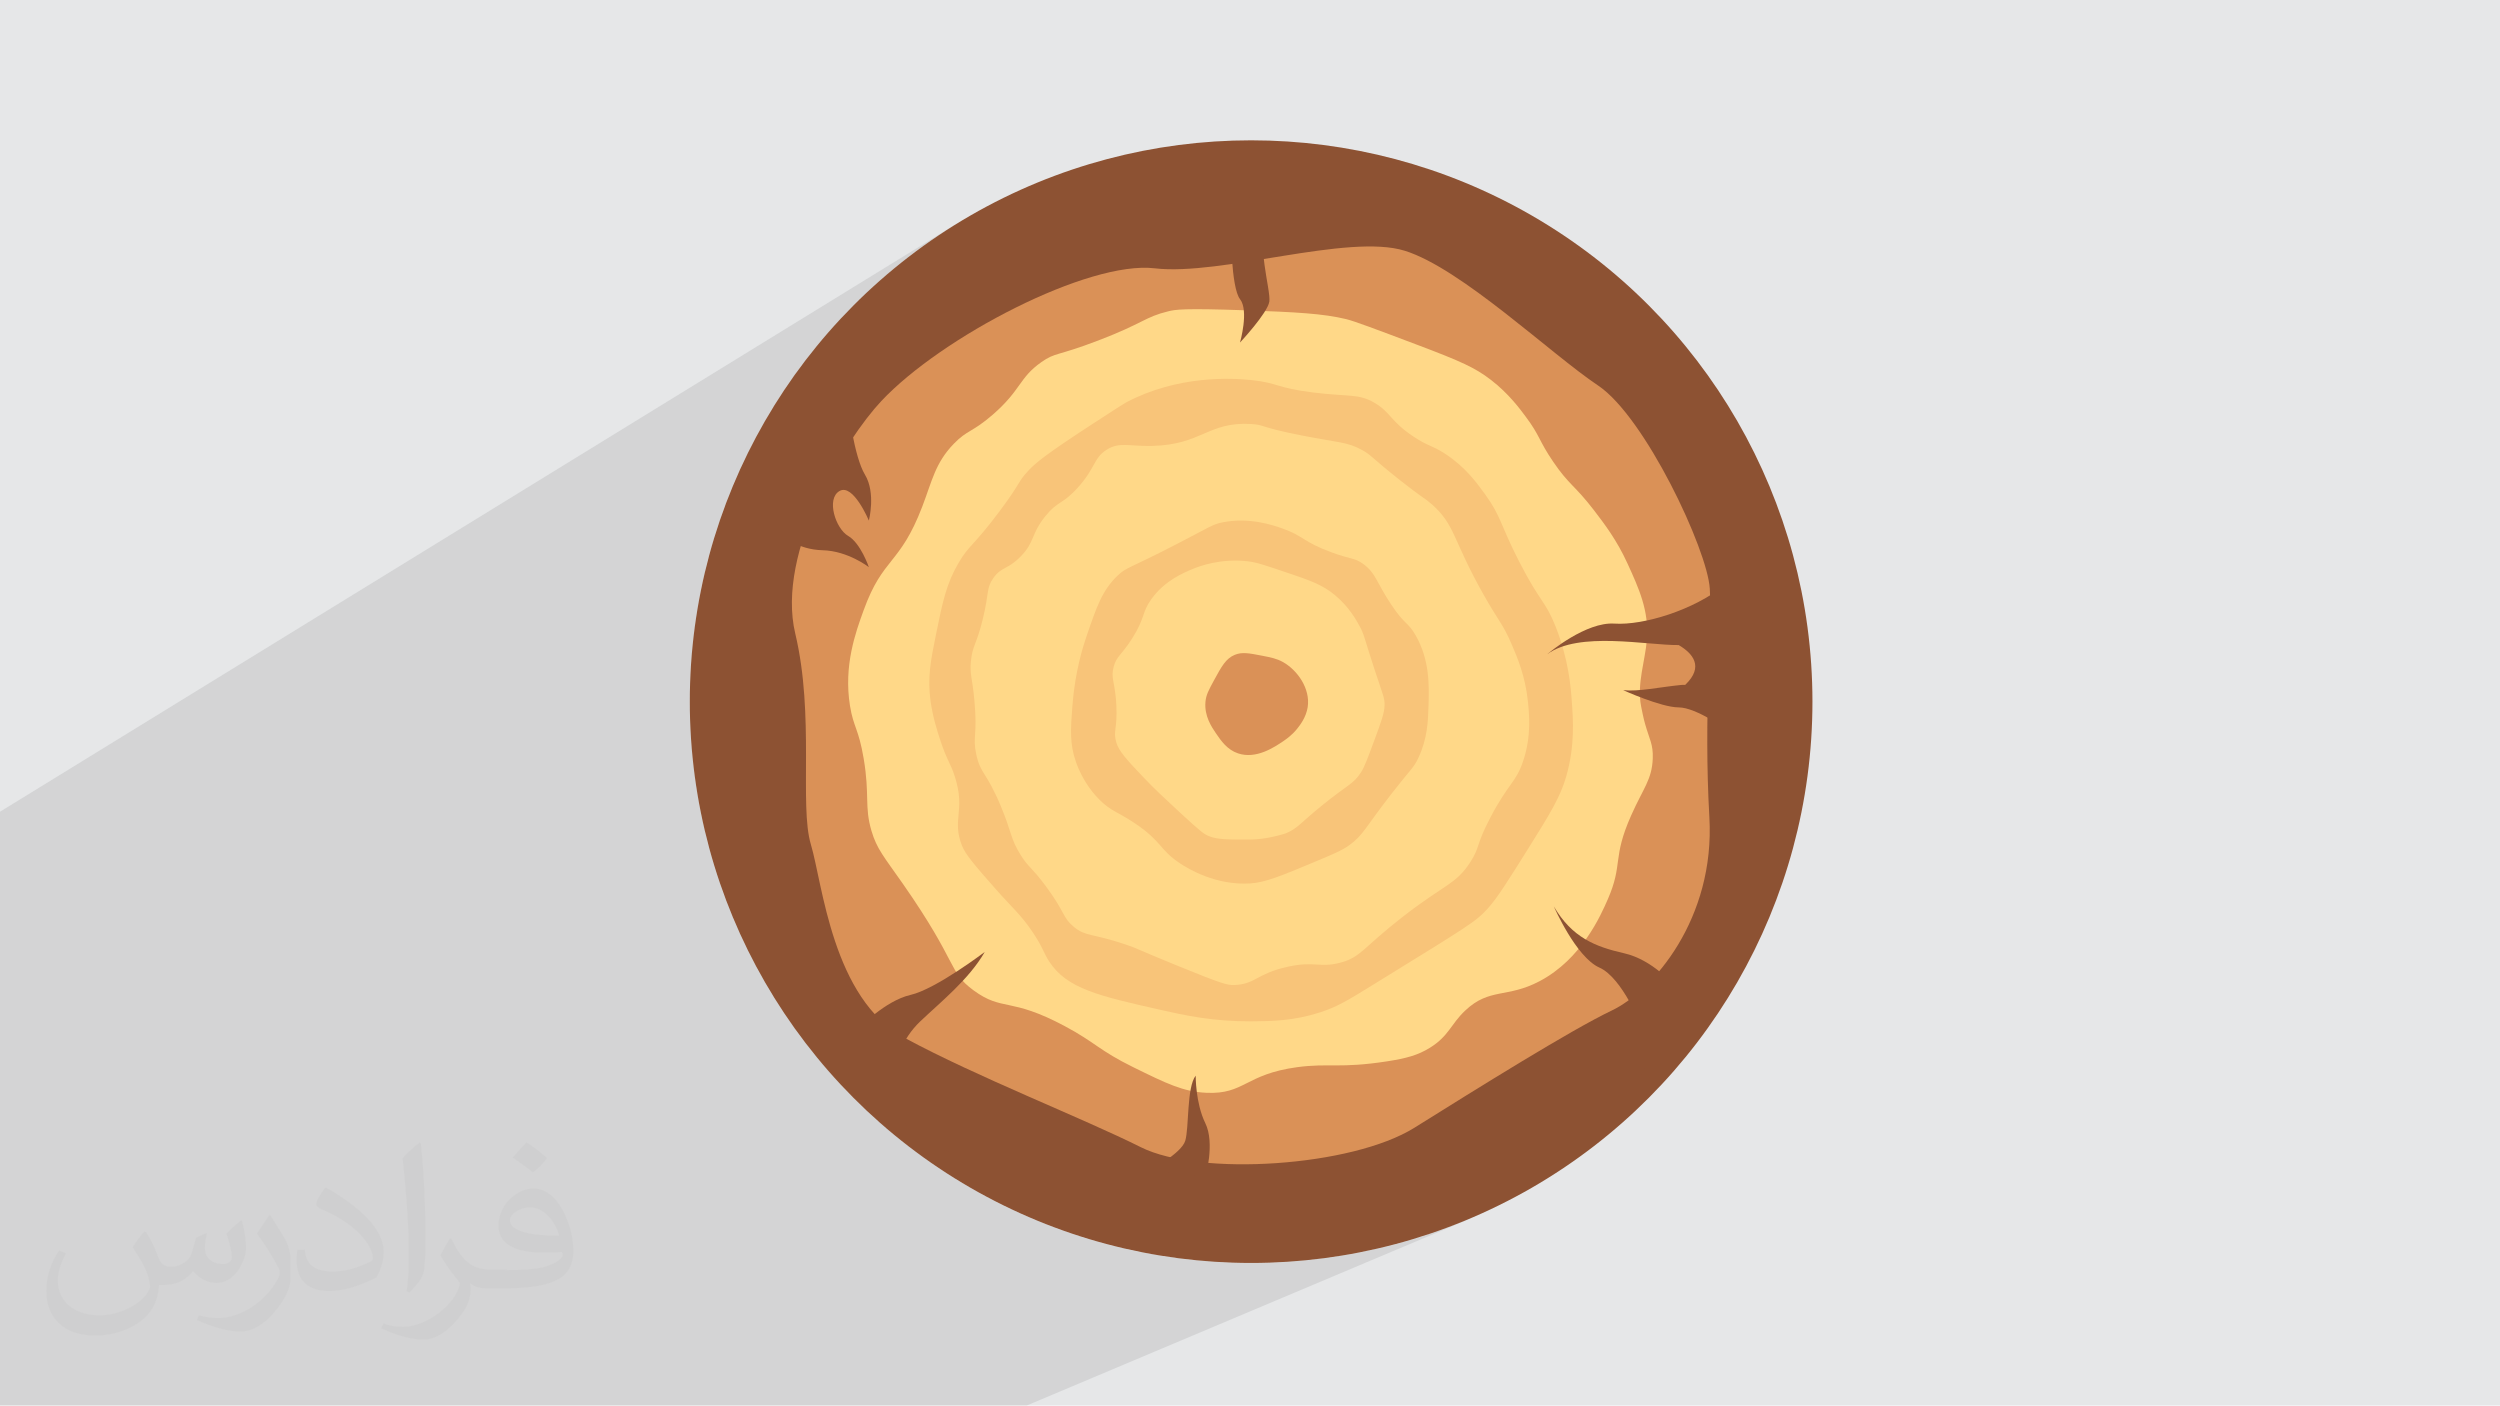 <?xml version="1.0" encoding="UTF-8"?>
<!DOCTYPE svg PUBLIC "-//W3C//DTD SVG 1.1//EN" "http://www.w3.org/Graphics/SVG/1.1/DTD/svg11.dtd">
<!-- Creator: CorelDRAW -->
<svg xmlns="http://www.w3.org/2000/svg" xml:space="preserve" width="3.705in" height="2.083in" version="1.1" style="shape-rendering:geometricPrecision; text-rendering:geometricPrecision; image-rendering:optimizeQuality; fill-rule:evenodd; clip-rule:evenodd"
viewBox="0 0 3702 2081.31"
 xmlns:xlink="http://www.w3.org/1999/xlink"
 xmlns:xodm="http://www.corel.com/coreldraw/odm/2003">
 <defs>
  <style type="text/css">
   <![CDATA[
    .fil3 {fill:#8D5233}
    .fil0 {fill:#E6E7E8}
    .fil4 {fill:#8D5233;fill-rule:nonzero}
    .fil5 {fill:#DA9157;fill-rule:nonzero}
    .fil7 {fill:#F8C479;fill-rule:nonzero}
    .fil6 {fill:#FFD888;fill-rule:nonzero}
    .fil2 {fill:#373435;fill-opacity:0.031}
    .fil1 {fill:#373435;fill-opacity:0.102}
   ]]>
  </style>
 </defs>
 <g id="Layer_x0020_1">
  <polygon class="fil0" points="-0,0 3702,0 3702,2081.31 -0,2081.31 "/>
  <polygon class="fil1" points="1520.36,2081.31 -0,2081.31 -0,1201.99 1421.65,328.12 1387.93,349.74 1355.34,372.92 1323.94,397.59 1293.78,423.72 1264.91,451.24 1237.39,480.11 1211.26,510.27 1186.59,541.67 1163.42,574.26 1141.79,607.98 1121.78,642.79 1103.42,678.63 1086.78,715.45 1071.9,753.2 1058.83,791.82 1047.63,831.26 1038.34,871.47 1031.04,912.41 1025.75,954.01 1022.54,996.22 1021.46,1038.99 1022.54,1081.77 1025.75,1123.98 1031.04,1165.58 1038.34,1206.51 1047.63,1246.72 1058.83,1286.17 1071.9,1324.79 1086.78,1362.53 1103.42,1399.35 1121.78,1435.19 1141.79,1470 1163.42,1503.73 1186.59,1536.31 1211.26,1567.71 1237.39,1597.88 1264.91,1626.74 1293.78,1654.27 1323.94,1680.39 1355.34,1705.07 1387.93,1728.24 1421.65,1749.86 1456.46,1769.87 1492.3,1788.23 1529.12,1804.88 1566.87,1819.76 1605.49,1832.83 1644.93,1844.03 1685.15,1853.31 1726.08,1860.62 1767.68,1865.91 1809.89,1869.12 1852.66,1870.2 1895.43,1869.12 1937.65,1865.91 1979.24,1860.62 2020.18,1853.31 2060.39,1844.03 2099.84,1832.83 2138.46,1819.76 2176.2,1804.88 "/>
  <path class="fil2" d="M216.49 1824.86c6.99,10.99 11.99,20.98 15.99,31.97 3,6.99 5,18.98 20.98,18.98 5,0 10.99,-1 16.98,-5 6.99,-3 11.99,-8.99 13.99,-16.98l5.99 -20.98 14.99 -6.99 1 1c-2,7.99 -3,15.99 -3,20.98 0,17.98 14.99,23.98 26.98,23.98 6.99,0 12.99,-4 12.99,-9.99 0,-7.99 -4,-22.98 -7.99,-34.97 6.99,-6.99 13.99,-13.99 21.98,-19.98l1 1c4,14.99 5.99,29.97 5.99,39.96 0,9.99 -4,19.98 -7.99,26.98 -6.99,13.99 -19.98,24.98 -35.97,24.98 -11.99,0 -24.98,-5.99 -33.97,-16.98l-1 0c-8.99,10.99 -21.98,19.98 -42.96,19.98l-6.99 0c-1,13.99 -4,23.98 -8.99,32.97 -12.99,24.98 -49.95,41.96 -84.94,41.96 -48.96,0 -72.95,-27.97 -72.95,-65.94 0,-22.98 7.99,-44.96 18.98,-59.95l9.99 4c-6.99,13.99 -11.99,26.98 -11.99,39.96 0,34.97 28.97,51.95 61.94,51.95 30.97,0 67.95,-18.98 74.94,-41.96 -3,-24.98 -11.99,-35.97 -25.98,-58.95 4,-6.99 9.99,-14.99 16.98,-22.98l1 0 0 0 0 0 0 0 2 1 0 0 0 0 0 0 0 0 0 0 0 0 0 0 0 0 0 0 0 0 0 0 0 0 0.02 -0.01 -0.01 0.01 0 0zm563.54 -132.89c9.99,5.99 19.98,13.99 29.97,22.98 -5.99,7.99 -11.99,14.99 -20.98,20.98 -9.99,-7.99 -19.98,-14.99 -29.97,-21.98 6.99,-7.99 13.99,-14.99 19.98,-21.98l0 0 0 0 0 0 1 0 0 0 0 0 0 0 0 0zm5 95.93c-16.98,0 -29.97,10.99 -29.97,18.98 0,16.98 32.97,22.98 72.95,22.98 -5,-19.98 -21.98,-41.96 -42.96,-41.96l0 0 -0.01 0zm-36.97 92.93c21.98,0 40.96,-1 54.95,-4 15.99,-4 29.97,-11.99 29.97,-17.98 0,-2 0,-3 -1,-5 -8.99,1 -18.98,1 -28.97,1 -28.97,0 -51.95,-6.99 -60.95,-22.98 -2,-5 -4,-9.99 -4,-15.99 0,-15.99 6.99,-31.97 18.98,-41.96 9.99,-8.99 20.98,-13.99 32.97,-13.99 19.98,0 36.97,15.99 47.96,41.96 5.99,13.99 10.99,29.97 10.99,50.95 0,13.99 -4,24.98 -11.99,33.97 -15.99,14.99 -44.96,20.98 -89.93,20.98l-19.98 0 0 0 -5 0c-10.99,0 -18.98,-2 -24.98,-6.99l-1 0c0,3 1,5 1,6.99 0,9.99 -3,22.98 -9.99,32.97 -19.98,29.97 -41.96,42.96 -59.95,42.96 -18.98,0 -41.96,-6.99 -62.94,-16.98l4 -6.99c6.99,3 15.99,5 28.97,5 33.97,0 77.94,-32.97 83.94,-63.94 -1,-3 -4,-5.99 -6.99,-9.99 -9.99,-11.99 -15.99,-21.98 -21.98,-31.97 5,-9.99 9.99,-17.98 13.99,-24.98l2 0c13.99,28.97 27.97,45.96 56.95,45.96l5 0 0 0 20.98 0 0 0 0 0 0 0 -3 1 0 0 0 0 0 0 0 0zm-145.88 30.97c2,-13.99 3,-28.97 3,-42.96l0 -20.98c0,-38.96 -5,-95.93 -8.99,-132.89 6.99,-7.99 16.98,-16.98 24.98,-22.98l2 1c5,46.96 6.99,100.92 6.99,150.88 0,12.99 -1,25.98 -2,34.97 -1,11.99 -7.99,20.98 -21.98,34.97l-3 -1 0 0 0 0 0 0 -1 -1 0 0 0 0 0 0 0 0zm-150.88 -61.96c1,17.98 9.99,32.97 40.96,32.97 19.98,0 35.97,-5 54.95,-13.99 3,-1 5,-3 5,-5 0,-11.99 -8.99,-26.98 -23.98,-40.96 -13.99,-12.99 -33.97,-24.98 -51.95,-31.97 -5.99,-3 -7.99,-5 -7.99,-7.99 0,-5 6.99,-15.99 12.99,-23.98l2 0c19.98,10.99 42.96,26.98 59.95,43.96 14.99,15.99 24.98,32.97 24.98,50.95 0,12.99 -4,25.98 -10.99,37.97 -21.98,10.99 -45.96,19.98 -69.95,19.98 -28.97,0 -47.96,-13.99 -47.96,-44.96 0,-3 0,-8.99 1,-15.99l9.99 0 0 0 0 0 0 0 1 -1 0 0 0 0 0 0 0 0 0 0 0.01 0zm-51.95 -51.95l17.98 28.97c6.99,10.99 12.99,21.98 12.99,40.96l0 23.98c0,18.98 -11.99,38.96 -31.97,59.95 -14.99,13.99 -28.97,19.98 -41.96,19.98 -18.98,0 -39.96,-5.99 -64.94,-16.98l3 -6.99c7.99,2 16.98,4 27.97,4 35.97,0 71.95,-25.98 88.93,-57.95 2,-4 3,-6.99 3,-8.99 0,-4 -2,-7.99 -4,-10.99 -8.99,-16.98 -18.98,-32.97 -29.97,-46.96 5.99,-8.99 11.99,-17.98 17.98,-26.98l1 0 0 -2 0 0 0 0 0 0 0 0 0 0 -0.01 0z"/>
  <circle class="fil3" cx="1852.66" cy="1038.99" r="831.21"/>
  <g id="_2068553218416">
   <path class="fil4" d="M2603.49 1243.22c4.3,21.43 7.53,45.44 5.86,64.25 -1.27,14.46 -6.42,27.7 -12.84,38.97 -3.64,23.61 -9.15,44.28 -17.59,60.46 -10.42,20.17 -27.55,42.15 -48.48,65 -12.74,46.15 -43.22,59.09 -63.49,62.37 -7.28,6.68 -14.66,13.3 -22.09,19.92 -3.89,19.21 -13.65,48.07 -37.96,64.19 -19.61,12.99 -48.68,24.11 -72.53,31.9 -13.55,12.08 -25.53,23.3 -35.23,33.31 -4.9,5.05 -10.87,10.11 -17.59,15.16 -13.44,28.31 -42,65.71 -102.2,84.26 -33.31,10.31 -83.3,12.48 -135.82,10.66 -50.04,11.98 -93.71,18.2 -116.61,15.87 -35.23,-3.64 -92.85,-15.97 -165.03,-29.52 -76.73,12.43 -106.86,-18.4 -106.86,-18.4 0,0 -32.9,20.17 -79.2,14.41 -19.16,-2.43 -40.64,-16.73 -59.29,-32.71 -156.49,-26.84 -251.21,-138.9 -271.59,-206.88 -2.07,-6.88 -4.55,-14.56 -7.48,-23.1 -34.63,-25.98 -51.61,-53.68 -55,-84.41 -1.87,-16.68 1.22,-35.63 0.86,-54.08 -7.43,-18 -15.16,-36.35 -22.95,-54.64 -27.14,-22.64 -40.44,-55.25 -39.63,-92.55 -6.42,-14.81 -12.54,-29.01 -18.35,-42.46 -43.32,-99.93 -27.45,-309.75 23.1,-415.29l0 -0.05c7.73,-40.18 31.39,-63.99 51.61,-77.49 19.87,-28.36 41.5,-60.55 64.19,-94.17 0.05,0 0.05,-0.05 0.05,-0.1 8.49,-21.94 17.24,-45.39 24.06,-65.81 11.42,-34.32 48.77,-63.69 78.4,-82.39 16.93,-23.4 33.76,-45.74 50.14,-66.11 1.67,-2.07 3.34,-4.09 5.16,-6.07 29.47,-57.17 87.04,-70.87 132.18,-71.78 36.14,-8.84 73.49,-13.14 107.61,-15.52 24.21,-10.21 56.11,-20.47 89.21,-22.29 33.01,-1.82 76.38,10.26 112.87,23.46 35.28,5.56 75.36,12.79 117.82,18.2 26.69,-6.32 60.25,-12.69 87.5,-12.69 24.97,0 54.39,9.05 78.9,18.75 35.23,1.26 71.62,10.92 107.26,25.63 34.98,2.73 76.93,9.05 97.31,23.51 18.29,13.04 40.53,44.02 58.78,73.04 36.09,29.57 64.95,58.79 81.94,80.27 5.51,6.92 10.97,14.35 16.43,22.24 17.64,13.7 34.88,29.62 45.49,45.79 13.35,20.22 21.28,55.7 25.98,88.31 49.49,117.01 80.42,252.02 60.15,321.73 21.99,73.39 1.06,136.17 -14.66,169.03 -0.1,25.93 0,52.26 -0.41,77.84z"/>
   <path class="fil5" d="M1304.95 594c-52.32,55.65 -156.24,222.71 -127.33,344.17 28.96,121.52 5.81,254.55 23.15,312.38 17.34,57.87 31.79,228.52 138.85,286.34 107.01,57.87 263.2,118.58 349.98,162 86.79,43.37 312.32,28.91 404.93,-28.96 92.55,-57.83 231.4,-144.61 292.11,-173.52 60.76,-28.91 153.26,-135.92 144.61,-286.35 -8.69,-150.37 4.04,-280.53 0.61,-338.41 -3.49,-57.82 -96.04,-254.5 -165.44,-300.8 -69.4,-46.25 -202.49,-173.52 -286.34,-199.56 -83.91,-26.03 -271.89,37.61 -370.25,26.03 -98.31,-11.58 -315.26,101.24 -404.88,196.67z"/>
   <path class="fil6" d="M2430.02 1045.23c3.69,19.26 6.07,26.94 6.07,26.94 6.42,22.74 12.13,30.02 11.32,51.15 -1.26,31.24 -13.9,43.57 -31.85,83.86 -28.56,64.09 -11.78,71.88 -34.67,124.34 -10.41,23.81 -38.62,88.55 -101.24,121.51 -48.17,25.32 -73.95,9.4 -109.94,43.37 -21.68,20.52 -24.06,37.45 -52.01,54.94 -18.2,11.37 -35.79,15.92 -63.64,20.27 -69.81,10.87 -86.54,2.38 -133.09,8.64 -77.39,10.51 -77.84,40.44 -134.35,37.96 -34.47,-1.52 -59.39,-13.75 -108.58,-37.96 -50.49,-24.77 -55.4,-36.19 -101.24,-60.71 -81.53,-43.62 -91.84,-21.28 -135.21,-53.07 -38.01,-27.95 -21.69,-38.97 -104.83,-158.06 -27.75,-39.73 -38.32,-51.05 -46.3,-78.09 -10.71,-36.39 -2.32,-52.26 -11.53,-107.01 -7.53,-44.63 -15.16,-46.3 -20.27,-78.09 -9.61,-59.54 8.29,-108.82 20.27,-141.73 28.71,-79.21 53.33,-66.16 86.74,-153.31 14.56,-37.96 19.06,-64.39 46.6,-92.96 20.07,-20.77 27.35,-16.83 57.52,-42.96 42.86,-37.21 38.77,-54.44 72.33,-78.09 20.57,-14.56 22.64,-8.44 83.85,-31.85 67.83,-25.93 68.95,-34.83 104.13,-43.37 10.51,-2.58 22.49,-4.7 114.24,-1.46 76.07,2.73 114.84,4.85 148.96,13.04 12.13,2.93 42.81,14.46 104.12,37.61 67.23,25.32 87.19,34.67 109.89,52.06 26.99,20.62 44.48,44.74 52.06,54.95 21.23,28.31 19.1,35.08 40.54,66.52 23.71,34.88 31.74,34.47 60.71,72.28 15.37,20.12 33.46,43.72 49.18,78.09 17.04,37.2 32.25,70.51 28.91,112.82 -2.43,31.39 -14.96,65.3 -8.69,98.36z"/>
   <path class="fil5" d="M1936.43 1047.15c-2.38,15.27 -11.58,26.94 -15.47,31.79 -2.18,2.78 -8.39,10.31 -20.17,18.25 -13.6,9.2 -40.64,27.49 -67.53,18.4 -16.18,-5.51 -24.97,-18.45 -32.81,-29.87 -6.22,-9.15 -17.24,-25.33 -15.42,-46.3 0.91,-10.42 4.8,-17.54 12.54,-31.79 11.32,-20.78 17.69,-32.55 30.89,-37.96 10.82,-4.45 20.98,-2.47 40.49,1.31 13.14,2.58 21.43,4.2 30.53,9.2 21.53,11.88 41.19,39.48 36.95,66.98z"/>
   <path class="fil7" d="M1847.72 831.17c-40.08,-4.6 -71.32,7.13 -81.18,11.22 -13.9,5.76 -41.75,17.24 -61.52,44.68 -14.6,20.32 -8.74,27.04 -28.45,58.23 -16.08,25.37 -23.1,25.88 -27.45,42.06 -4.75,17.69 2.27,21.94 3.99,57.17 1.72,35.44 -5.11,37.25 -0.15,54.69 3.74,13.15 16.02,26.29 40.49,52.07 15.57,16.38 28.56,28.51 53.99,52.06 31.49,29.17 35.84,31.95 42.46,34.68 12.89,5.36 29.21,5.26 61.77,5.11 14.51,-0.05 31.54,-2.78 51.96,-8.95l0 0c18.3,-7.68 20.57,-14.4 54.59,-41.95 38.37,-31.14 45.64,-30.78 57.22,-48.68 4.95,-7.53 9.7,-20.47 19.31,-46.25 10.16,-27.4 15.27,-41.34 15.52,-52.77 0.25,-11.17 -1.97,-13.95 -15.52,-55.25 -15.36,-46.91 -14.36,-48.98 -21.23,-61.66 -5,-9.35 -15.77,-28.91 -36.65,-46.3 -18.8,-15.72 -37.81,-22.24 -75.16,-34.73 -26.54,-8.84 -39.68,-13.75 -53.98,-15.42zm3.94 477.01c-51.05,3.28 -92.04,-21.58 -104.22,-29.67 -30.83,-20.42 -26.64,-32.55 -67.48,-59.75 -25.32,-16.88 -34.93,-17.59 -52.06,-34.73 -5.46,-5.46 -23.96,-24.87 -34.68,-55.9 -9.35,-26.74 -7.93,-47.87 -5.15,-83.61 3.84,-50.24 15.82,-87.65 20.57,-101.5 15.42,-45.09 23.5,-68.79 46.25,-90.63 13.04,-12.53 15.26,-9.4 86.74,-46.3 50.65,-26.08 53.48,-29.67 69.45,-32.75 39.12,-7.58 73.29,4.04 88,9.25 30.98,10.92 30.83,19.92 72.03,35.08 30.12,11.12 34.67,7.94 47.92,17.69 18.5,13.65 18.95,26.64 40.79,59.44 21.23,31.89 24.92,25.68 36.64,46.3 20.87,36.64 19.77,74.55 18.9,103.41 -0.71,23.4 -1.46,49.03 -15.06,77.79 -7.33,15.57 -10.57,15.42 -40.49,54.03 -39.28,50.6 -40.84,60 -61.72,75.16 -10.61,7.78 -24.41,13.55 -52.06,25.07 -48.12,20.12 -72.18,30.18 -94.37,31.59z"/>
   <path class="fil7" d="M1852.67 627.87c-63.79,-3.74 -72.94,30.78 -146.64,32.45 -34.42,0.76 -48.42,-6.37 -67.48,5.76 -19.36,12.28 -16.02,26.59 -42.46,55.91 -22.95,25.47 -29.37,19.1 -48.22,42.46 -21.63,26.89 -15.07,37.81 -36.65,59.75 -19.36,19.76 -28.31,14.56 -40.49,32.05 -10.41,14.86 -5.81,21.33 -15.42,60.5 -9.3,38.31 -15.37,38.87 -17.59,62.63 -1.87,19.86 2.02,23.2 5.2,58.18 4.85,52.57 -3.13,52.57 2.78,79.76 6.42,29.57 14.81,24.72 36.6,77.08 16.32,39.22 13.7,47 28.91,71.37 12.28,19.56 15.52,17.09 36.9,45.75 29.82,40.03 24.97,46.91 41.9,60.86 18.04,14.96 25.83,9 77.43,26.44 17.49,5.91 12.79,5.36 75.16,30.83 68.29,27.96 75.26,29.22 84.82,28.97 31.49,-0.96 33.31,-16.89 79.11,-27 40.53,-8.94 46.7,1.87 77.13,-5.81 31.34,-7.89 33.71,-21.59 92.55,-67.48 63.38,-49.43 79.71,-48.47 101.24,-82.04 14.66,-22.79 7.38,-23.66 29.87,-66.42 26.49,-50.45 37.51,-50.95 48.17,-82.94 12.48,-37.15 8.95,-70.11 6.88,-89.37 -3.94,-36.55 -15.07,-62.93 -24.21,-84.16 -13.15,-30.48 -18.65,-32.45 -42.36,-74.76 -45.19,-80.47 -40.74,-100.84 -75.21,-131.57 -11.58,-10.26 -12.23,-8.09 -48.27,-36.59 -42.71,-33.87 -41.3,-36.45 -55.91,-44.38 -22.04,-11.93 -32.95,-10.26 -88.66,-21.23 -64.75,-12.69 -54.29,-15.82 -75.11,-16.98zm0 884.51c-56.61,0.3 -98.62,-8.89 -135.11,-17.19 -90.02,-20.32 -137.74,-31.14 -163.87,-71.32 -8.64,-13.24 -9.25,-21.02 -25.07,-44.33 -17.49,-25.78 -29.06,-34.52 -54.39,-63.23 -29.62,-33.67 -44.38,-50.5 -49.74,-64.04 -15.37,-39.17 5.61,-51.25 -10.46,-101.95 -6.72,-21.33 -11.88,-23.75 -22.29,-56.15 -3.89,-11.93 -10.71,-33.16 -13.85,-56.61 -4.65,-34.22 0.35,-60 8.04,-97.66 9.91,-48.73 15.32,-75.37 33.61,-106.55 15.67,-26.84 21.63,-24.11 60.86,-76.63 32.86,-43.92 25.78,-41.95 42.41,-59.8 10.01,-10.62 22.54,-22.14 98.36,-71.32 28.61,-18.55 42.87,-27.85 46.3,-29.67 76.93,-40.69 156.8,-36.09 185.2,-33.16 41.09,4.3 35.99,11.53 92.45,18.5 53.02,6.52 66.72,1.26 90.63,15.42 23.96,14.2 22.95,27.04 57.88,50.14 21.89,14.51 26.59,12.23 46.25,25.07 29.42,19.16 46.25,42.05 59.29,60.1 24.26,33.61 21.63,43.42 50.6,99.93 31.74,61.87 38.47,57.07 53.98,96.39 19.01,48.17 22.29,89.22 23.71,109.23 2.12,28.91 4.85,67.03 -8.29,112.52 -8.74,30.38 -24.56,56 -55.91,106.05 -30.53,48.78 -45.84,73.19 -59.75,88.71 -18.4,20.42 -27.65,25.37 -167.76,111.86 -39.93,24.62 -54.94,33.97 -80.97,42.41 -38.97,12.63 -71.27,13.09 -102.1,13.29z"/>
   <path class="fil4" d="M1822.65 338.85c0,0 0,87.04 13.55,104.08 13.55,17.03 0,64.29 0,64.29 0,0 40.69,-43.52 43.42,-60.55 2.68,-16.98 -21.69,-92.7 0,-107.82 21.69,-15.16 -56.96,0 -56.96,0z"/>
   <path class="fil4" d="M2570.99 1059.08l-11.53 -4.39 0 27.14c0,0 -47.66,-34.32 -73.6,-34.32 -25.98,0 -82.29,-25.53 -82.29,-25.53 23.1,2.43 53.68,-4.5 85.17,-7.63 2.17,-0.25 4.5,-0.3 6.77,-0.25 28.31,-26.94 11.02,-46.71 -9.7,-58.89 -47.47,0.46 -147.9,-20.93 -194.66,13.55 3.28,-2.78 57.47,-48.12 99.47,-45.34 43.27,2.88 118.33,-20.32 163.07,-57.07l3.49 58.48 0.05 0.15 13.75 134.1z"/>
   <path class="fil4" d="M2300.87 1342.14c0,0 32.75,75.22 67.48,90.63 34.68,15.42 62.78,88.71 62.78,88.71l47.11 -62.88c0,0 -30.83,-37.41 -73.29,-47.01 -42.41,-9.66 -77.08,-23.15 -104.08,-69.45z"/>
   <path class="fil4" d="M1701.14 1733.57c0,0 48.22,-25.07 53.98,-44.33 5.81,-19.31 1.97,-79.05 15.47,-96.44 0,0 -0.41,40.54 14.25,70.41 14.66,29.87 0,80.01 0,80.01l-83.7 -9.66z"/>
   <path class="fil4" d="M1328.05 1571.62c0,0 5.81,-31.74 34.73,-59.24 28.91,-27.55 72.28,-62.22 95.43,-102.76 0,0 -72.28,55 -109.89,63.64 -37.6,8.69 -75.21,48.22 -75.21,48.22l54.94 50.14z"/>
   <path class="fil4" d="M1160.29 793.56c0,0 20.27,20.27 57.83,21.23 37.66,0.96 68.49,25.07 68.49,25.07 0,0 -12.18,-35.69 -30.68,-46.3 -18.45,-10.56 -32.95,-54.94 -12.74,-66.51 20.32,-11.58 43.42,43.82 43.42,43.82 0,0 10.62,-40.94 -5.76,-67.93 -16.38,-26.99 -24.92,-100.23 -24.92,-100.23l-95.63 190.86z"/>
  </g>
 </g>
</svg>
